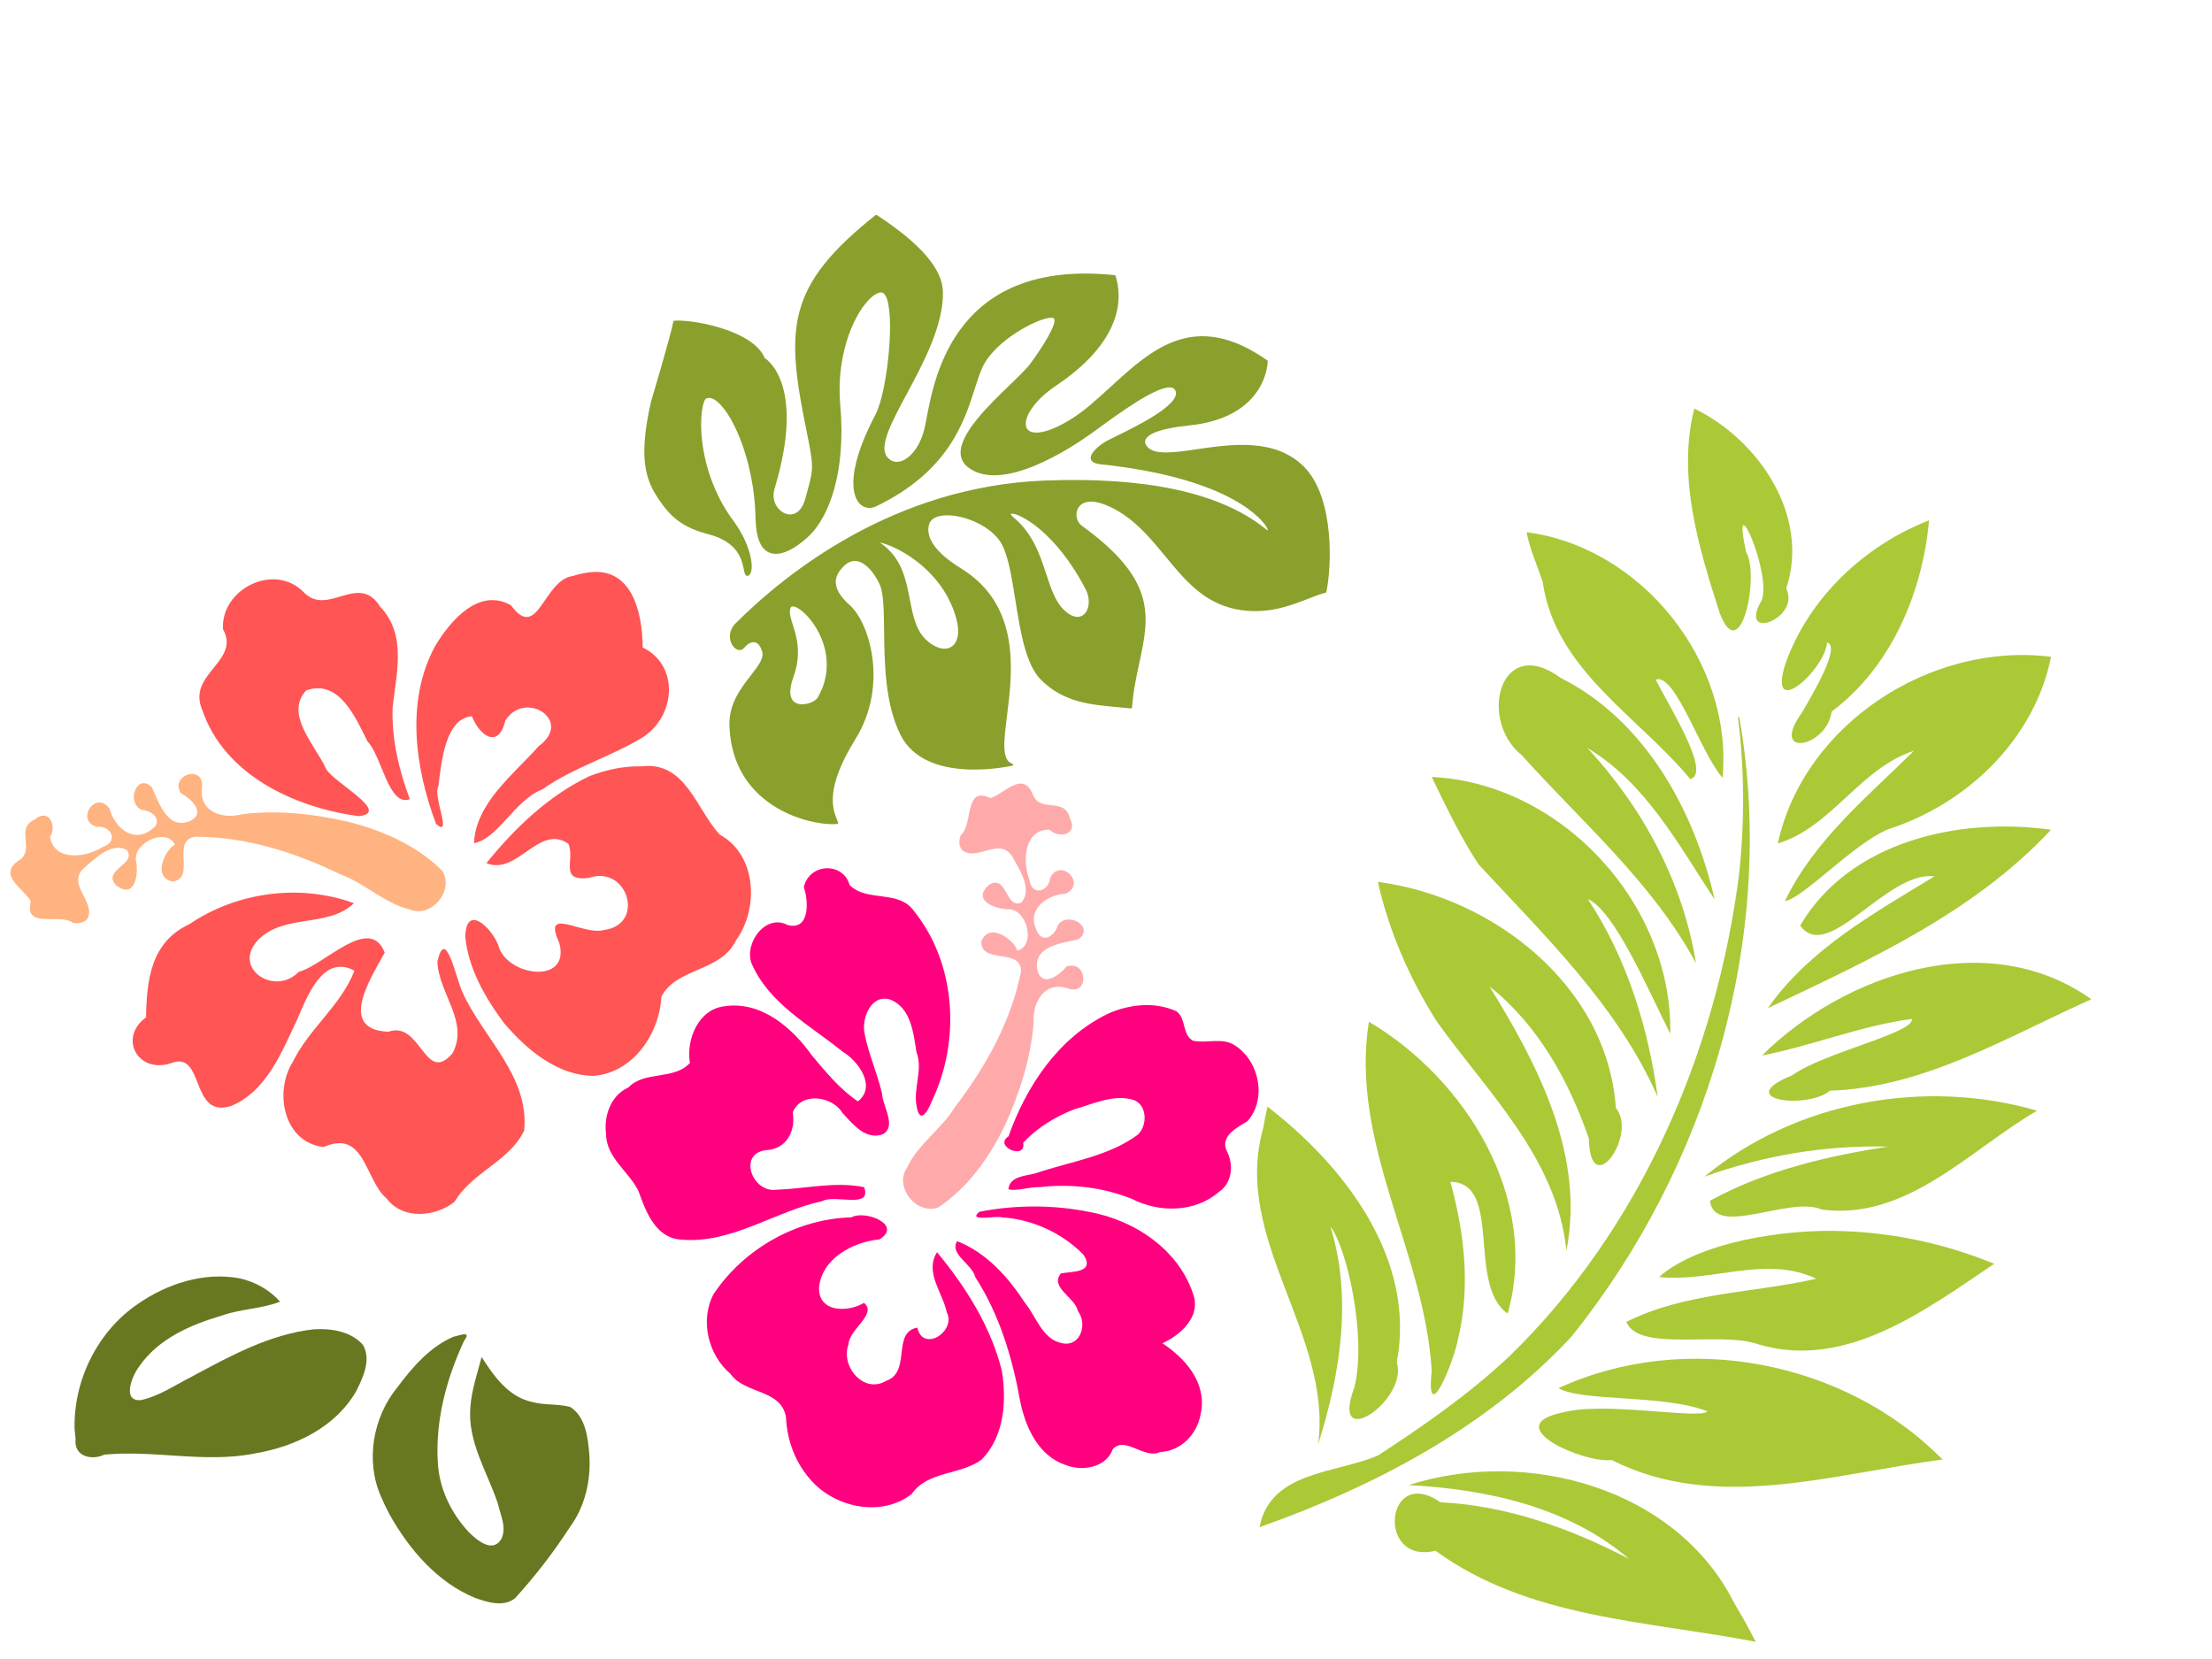 <?xml version="1.0"?><svg width="640" height="480" xmlns="http://www.w3.org/2000/svg">
 <title>hibiscus</title>
 <g>
  <title>Layer 1</title>
  <path transform="rotate(6.071 486.282 295.259)" fill="#abc837" d="m575.066,413.569c-30.864,7.318 -63.508,22.295 -95.182,10.253c-7.687,1.89 -33.76,-6.276 -15.688,-12.128c11.699,-4.639 39.7,-2.112 41.77,-4.798c-13.191,-3.619 -36.219,1.133 -43.6,-2.107c34.597,-20.645 81.6,-16.745 112.7,8.781zm8.865,-57.899c-18.363,15.379 -39.414,35.183 -65.37,30.392c-11.304,-2.786 -34.075,6.06 -38.695,-2.417c16.103,-10.351 35.576,-12.13 53.32,-18.23c-15.177,-5.382 -30.179,4.364 -45.289,4.31c10.099,-11.062 34.289,-17.769 52.072,-18.874c14.782,-0.999 29.735,0.663 43.962,4.819m7.656,-45.357c-18.29,13.367 -34.043,35.625 -58.939,35.028c-9.495,-3.15 -30.101,11.594 -32.41,0.882c14.876,-10.36 32.194,-16.387 49.546,-21.02c-17.989,1.438 -35.667,6.384 -51.911,14.278c23.945,-24.484 60.314,-35.157 93.714,-29.168m-97.508,-103.327c17.351,61.338 4.534,129.608 -29.639,182.694c-21.498,28.643 -51.953,48.99 -83.818,64.246c1.307,-16.536 20.475,-17.749 31.915,-24.28c12.172,-9.91 24.319,-20.424 34.688,-32.498c33.768,-40.514 50.453,-93.938 51.386,-146.406c-0.053,-15.022 -1.723,-30.052 -5.17,-44.674l0.372,0.156l0.268,0.762l0,0zm32.814,264.738c-31.868,-2.758 -66.131,0.269 -94.923,-16.408c-16.754,6.008 -17.071,-23.38 -0.081,-14.096c19.19,-1.069 38.265,3.525 56.032,10.547c-19.087,-13.144 -43.122,-15.715 -65.658,-14.523c32.65,-14.457 77.045,-7.511 97.317,24.1c2.558,3.372 4.97,6.854 7.313,10.38l0,0zm-131.984,-207.076c33.421,0.759 69.236,22.804 75.388,57.75c7.255,7.075 -4.563,27.944 -6.821,9.655c-7.505,-16.021 -18.149,-31.221 -33.266,-40.753c16.288,20.99 32.744,45.73 30.227,73.664c-5.471,-26.228 -27.614,-43.149 -44.387,-62.051c-9.051,-11.477 -16.435,-24.369 -21.143,-38.266m1.703,40.511c29.643,13.547 54.66,45.544 48.858,79.721c-12.723,-6.987 -5.333,-37.636 -20.514,-36.147c5.59,14.269 9.064,29.602 6.997,45.07c-0.64,7.436 -6.565,26.746 -6.604,9.788c-5.688,-33.976 -30.612,-62.88 -28.738,-98.432m-26.592,27.535c23.938,14.658 47.507,39.245 45.036,69.6c4.549,10.438 -16.629,28.526 -11.437,8.552c2.09,-14.886 -6.376,-39.999 -11.836,-45.623c8.583,19.833 7.381,42.314 3.155,63.059c0.778,-32.284 -31.236,-56.406 -25.458,-89.406l0.215,-3.096l0.328,-3.086m233.763,-56.101c-23.067,13.353 -45.333,30.542 -72.42,34.293c-5.934,6.192 -28.126,5.713 -11.342,-3.252c8.134,-7.393 34.051,-16.003 32.716,-19.899c-14.519,3.525 -27.78,10.748 -42.021,15.127c21.488,-26.3 61.059,-44.261 93.067,-26.27l0,0zm-16.804,-47.531c-19.742,26.286 -48.523,43.162 -76.013,59.992c10.173,-18.332 27.672,-30.585 43.9,-43.019c-13.92,-0.291 -27.848,28.538 -37.126,18.263c11.79,-25.985 42.762,-36.163 69.239,-35.236l0,0zm-5.276,-49.762c-2.251,24.316 -19.818,45.011 -41.587,54.582c-9.732,5.371 -22.153,22.342 -27.509,23.829c6.546,-18.344 20.449,-32.43 32.524,-47.168c-14.987,6.641 -21.219,24.372 -36.331,30.828c3.864,-35.417 38.188,-62.801 72.903,-62.071l0,0zm-39.276,-35.539c0.328,21.15 -6.433,43.385 -22.185,58.021c-0.233,10.485 -16.732,15.51 -8.461,1.111c2.557,-5.787 9.256,-20.252 5.026,-20.878c0.408,7.704 -14.909,24.893 -11.299,7.326c4.781,-19.748 19.147,-36.37 36.92,-45.58zm-70.974,-24.968c19.372,6.93 36.707,27.258 31.961,48.965c5.237,8.147 -12.384,16.973 -6.744,4.241c2.491,-7.688 -12.728,-34.013 -5.895,-13.496c4.688,6.224 1.963,33.817 -5.798,18.204c-8.011,-18.131 -16.36,-37.59 -13.524,-57.913l0,0zm-64.268,114.017c37.359,-2.2 73.182,29.046 76.493,66.573c-7.553,-11.675 -19.775,-33.742 -27.84,-36.212c13.02,15.749 21.286,34.991 26.162,54.764c-14.322,-25.001 -37.424,-42.837 -58.66,-61.417c-6.097,-7.387 -11.078,-15.605 -16.156,-23.709l0,0zm85.153,26.606c-12.096,-14.716 -23.445,-31.493 -41.24,-39.698c17.72,15.416 31.608,35.737 37.835,58.601c-14.976,-21.884 -37.087,-37.02 -56.457,-54.484c-13.811,-8.827 -9.988,-34.39 8.718,-23.499c25.517,9.557 42.582,33.971 51.144,59.079zm-65.341,-99.926c33.447,0.755 63.428,30.89 63.894,64.657c-7.11,-6.5 -16.804,-28.832 -22.229,-26.194c4.295,6.801 19.072,25.244 12.989,27.562c-16.868,-16.474 -42.223,-27.317 -48.493,-52.201c-2.069,-4.6 -4.704,-8.965 -6.161,-13.825l0,0z" id="path3416-4"/>
  <g externalResourcesRequired="false" fill="#89a02c" id="g3876">
   <g externalResourcesRequired="false" fill="#89a02c" id="g3878">
    <g fill="#89a02c" id="g3884">
     <g transform="rotate(32.091 274.506 155.682)" fill="#89a02c" id="g3886">
      <path fill="#89a02c" d="m303.956,149.538c-4.455,-3.698 -9.506,-7.89 -16.548,-8.836c-1.295,-0.175 -1.412,-0.486 -1.413,-0.489l0,-0.003c0,-0.015 0.021,-0.076 0.137,-0.168c1.539,-1.231 13.402,-2.578 29.943,7.246c2.55,1.516 4,4.444 3.23,6.528c-0.65,1.759 -2.717,2.392 -5.67,1.739c-3.319,-0.736 -6.409,-3.301 -9.68,-6.016m-40.112,16.723c4.395,-0.378 15.599,-0.374 24.695,7.812c3.091,2.783 4.332,5.715 3.321,7.845c-0.972,2.045 -3.872,2.889 -7.394,2.152c-3.956,-0.828 -6.899,-3.975 -10.015,-7.306c-4.217,-4.509 -8.582,-9.166 -16.122,-9.382c0.694,-0.325 2.531,-0.864 5.515,-1.121m-14.282,34.607c-1.636,-1.387 -2.928,-2.485 -3.107,-3.82c-0.034,-0.244 0.05,-0.432 0.263,-0.592c1.144,-0.86 5.08,-0.408 9.115,1.636c3.21,1.626 10.717,6.523 11.062,16.85c0.048,1.48 -2.093,4.328 -4.37,4.631c-2.164,0.287 -3.846,-1.816 -4.736,-5.922c-1.54,-7.11 -5.404,-10.389 -8.226,-12.782m-47.905,-61.024l-0.006,0l0.006,0zm89.264,-46.063c-1.43,5.185 -2.781,10.085 -4.87,14.258c-3.969,7.922 -7.444,9.68 -9.213,8.779c-2.423,-1.235 -2.903,-7.325 0.547,-15.011c7.093,-15.814 6.272,-28.621 -2.313,-36.062c-0.077,-0.067 -0.185,-0.081 -0.276,-0.036c-41.339,20.257 -28.844,52.055 -24.139,64.026l0.978,2.575c1.967,5.733 0.996,10.198 -0.839,12.081c-1.088,1.114 -2.464,1.398 -3.984,0.82c-3.605,-1.373 -4.141,-9.274 -4.76,-18.422c-0.68,-10.04 -1.528,-22.534 -6.845,-30.599c-3.631,-5.505 -12.8,-8.332 -28.034,-8.641c-0.109,-0.002 -0.21,0.069 -0.247,0.176c-11.006,31.144 -4.722,41.548 16.044,63.339c7.622,7.996 7.707,8.282 9.886,15.598l0.454,1.518c0.703,2.342 0.495,4.289 -0.586,5.483c-0.963,1.062 -2.584,1.462 -4.235,1.045c-2.076,-0.525 -3.668,-2.129 -4.259,-4.292c-8.156,-29.864 -21.317,-30.572 -22.513,-30.573c-7.393,-5.224 -24.431,1.991 -27.947,4.789c-0.096,0.078 -0.128,0.215 -0.074,0.33c1.159,2.483 6.861,23.058 6.918,23.265c6.122,17.289 11.701,20.595 18.917,23.381c5.033,1.944 9.486,1.973 15.373,0.097c8.567,-2.725 12.218,1.106 14.179,3.163c0.806,0.846 1.388,1.457 1.936,0.973c0.196,-0.173 0.406,-0.515 0.298,-1.16c-0.384,-2.296 -4.591,-7.124 -12.4,-10.191c-14.2,-5.585 -22.891,-17.374 -25.033,-23.493c-0.433,-1.236 -0.453,-1.923 -0.329,-2.154c0.363,-0.668 1.084,-1.031 2.144,-1.077c5.479,-0.239 18.946,8.319 28.429,22.801c3.038,4.636 5.96,6.737 8.687,6.244c4.462,-0.808 6.595,-8.112 7.143,-10.331c1.821,-7.381 -0.51,-20.91 -12.513,-36.748c-8.216,-10.848 -10.534,-23.12 -9.211,-29.933c0.399,-2.052 1.111,-3.466 2.004,-3.981c0.393,-0.226 0.909,-0.166 1.534,0.181c5.203,2.884 15.192,23.27 15.758,30.519c1.61,20.684 7.878,23.915 9.761,24.412c1.771,0.468 3.499,-0.237 4.511,-1.835c12.376,-19.607 8.621,-34.242 6.137,-43.925c-0.66,-2.573 -1.23,-4.795 -1.452,-6.777c-0.941,-8.427 5.975,-20.182 9.093,-22.357c0.467,-0.325 0.841,-0.439 1.052,-0.319c1.531,0.87 1.481,9.06 1.075,14.354c-0.022,1.616 -0.799,4.739 -1.696,8.354c-2.084,8.39 -4.94,19.881 -1.603,24.699c0.944,1.363 2.338,2.124 4.141,2.261c12.266,0.933 22.058,-20.537 24.768,-27.141l1.029,-2.553c2.807,-7.012 8.032,-20.065 11.773,-21.18c0.497,-0.148 0.938,-0.072 1.351,0.232c3.44,2.537 -4.291,14.93 -7.593,20.223l-1.564,2.577c-1.115,2.052 -2.351,5.572 -1.197,6.856c0.597,0.664 1.681,0.617 3.224,-0.137c34.857,-17.032 48.821,-10.916 50.298,-10.163c0.646,0.329 0.863,0.554 0.95,0.681c-0.249,0.015 -0.758,-0.039 -1.313,-0.097c-16.379,-1.784 -36.926,5.663 -61.07,22.131c-35.956,24.527 -49.164,62.213 -53.839,82.493c-0.667,2.876 0.83,4.579 1.506,5.178c1.066,0.946 2.414,1.312 3.352,0.911c0.618,-0.263 0.99,-0.836 1.05,-1.61c0.055,-0.679 0.526,-2.236 1.639,-2.722c0.878,-0.383 1.978,-0.018 3.262,1.084c1.546,1.324 1.268,4.091 0.918,7.596c-0.463,4.625 -1.038,10.381 2.416,15.525c4.754,7.084 11.05,11.319 18.717,12.585c10.331,1.706 19.893,-2.612 22.905,-4.97c0.066,-0.051 0.107,-0.128 0.107,-0.213c-0.001,-0.085 -0.036,-0.161 -0.102,-0.211l-0.729,-0.553c-2.726,-2.007 -7.801,-5.745 -7.88,-22.614c-0.084,-18.28 -14.497,-30.679 -21.879,-31.925c-3.687,-0.623 -6.015,-1.799 -7.118,-3.595c-0.85,-1.384 -0.97,-3.134 -0.368,-5.351c0.407,-1.501 1.23,-2.51 2.445,-2.999c2.164,-0.87 5.547,-0.042 9.055,2.217c2.291,1.474 5.03,5.726 8.203,10.65c5.136,7.97 11.525,17.89 20.108,23.081c13.995,8.467 31.957,-9.537 32.137,-9.72c0.084,-0.085 0.102,-0.217 0.044,-0.322c-0.058,-0.106 -0.177,-0.158 -0.29,-0.127c-3.279,0.885 -5.591,-4.088 -8.793,-10.97c-5.411,-11.631 -13.587,-29.208 -33.936,-29.002c-11.255,0.115 -13.959,-3.65 -14.57,-5.905c-0.48,-1.78 0.81,-3.278 1.976,-4.22c4.292,-3.468 13.739,-5.133 19.033,-1.997c3.512,2.08 7.52,6.662 11.764,11.515c6.107,6.982 12.421,14.204 18.502,15.606c9.03,2.084 15.956,-1.446 23.286,-5.181l3.224,-1.622c0.062,-0.032 0.111,-0.09 0.134,-0.161c0.021,-0.07 0.014,-0.146 -0.019,-0.21c-2.216,-4.203 -3.677,-8.23 -5.09,-12.124c-4.651,-12.822 -8.325,-22.949 -35.088,-24.724c-1.929,-0.128 -3.582,-1.796 -3.685,-3.719c-0.13,-2.42 2.163,-4.301 6.134,-5.029c7.991,-1.463 15.401,0.998 22.567,3.375c8.478,2.815 16.487,5.474 25.36,2.2c8.393,-3.097 12.98,-9.29 16.329,-13.811c1.204,-1.626 2.244,-3.03 3.279,-4.082c0.073,-0.074 0.097,-0.185 0.062,-0.284c-2.233,-6.327 -12.297,-24.557 -24.95,-27.314c-11.421,-2.487 -21.015,5.67 -28.723,12.226c-4.865,4.136 -9.066,7.708 -12.2,7.096c-0.47,-0.092 -1.59,-0.417 -1.825,-1.456c-0.321,-1.423 0.887,-4.359 8.467,-10.275c17.675,-13.795 9.742,-27.275 9.395,-27.841c-0.044,-0.074 -0.121,-0.12 -0.204,-0.124c-25.552,-1.368 -30.035,14.889 -34.372,30.611" id="path3894"/>
     </g>
    </g>
   </g>
  </g>
  <path fill="#ff5555" d="m111.878,346.775c-6.396,-5.367 -6.212,-20.184 -18.247,-14.902c-11.62,-1.339 -14.398,-15.965 -8.912,-24.642c4.693,-9.621 13.936,-16.288 17.824,-26.38c-9.149,-4.994 -13.784,7.712 -16.602,14.218c-4.447,9.374 -8.861,20.737 -19.128,24.948c-11.859,3.709 -7.56,-16.039 -17.162,-12.461c-9.686,3.379 -15.579,-7.279 -7.393,-13.2c0.17,-10.565 1.349,-21.829 12.465,-26.909c13.734,-9.376 32.028,-11.83 47.682,-6.132c-7.358,7.179 -20.234,2.945 -27.737,10.656c-7.696,8.136 4.777,16.425 11.758,9.221c7.483,-1.968 20.561,-16.731 24.885,-5.568c-3.756,6.963 -13.947,22.257 1.045,22.899c9.471,-3.374 10.522,15.494 18.531,6.277c4.961,-9.088 -3.966,-17.339 -4.332,-26.511c2.362,-10.832 5.442,5.206 7.356,9.026c5.984,13.102 19.301,24.098 17.751,39.774c-4.247,8.967 -15.14,12.055 -20.141,20.634c-5.577,4.395 -14.981,5.266 -19.643,-0.949l0,0zm-8.094,-110.632c-18.518,-2.497 -38.839,-11.841 -45.268,-30.745c-4.513,-10.497 11.229,-14.01 5.99,-23.387c-0.606,-11.696 14.925,-19.286 23.316,-10.715c7.01,7.369 15.882,-5.905 22.201,4.279c7.775,8.169 4.605,19.364 3.565,29.19c-0.278,9.052 1.803,18.028 4.986,26.455c-6.126,2.393 -8.114,-12.508 -12.238,-16.699c-3.412,-6.788 -8.178,-18.182 -17.745,-14.762c-6.43,6.921 2.78,15.992 5.777,22.762c2.461,4.091 18.947,12.609 9.418,13.621l0,0l-0,0zm66.795,-11.599c-11.902,5.689 -21.627,15.021 -29.839,25.187c8.921,3.696 15.224,-11.521 23.733,-5.587c1.961,4.824 -2.806,10.901 5.887,9.867c11.127,-3.905 16.527,13.337 4.517,15.048c-6.272,1.809 -18.161,-7.345 -13.061,3.756c3.359,12.344 -15.473,9.676 -17.68,0.567c-1.998,-5.067 -9.334,-12.035 -9.51,-2.295c0.888,9.141 5.784,17.695 11.237,24.954c6.525,7.69 15.535,15.285 26.116,15.234c11.329,-1.065 18.831,-12.231 19.384,-22.927c4.483,-8.504 17.198,-7.078 21.565,-16.238c6.678,-9.184 6.09,-24.774 -4.699,-30.63c-6.812,-7.395 -9.901,-21.412 -22.727,-19.731c-5.105,-0.168 -10.17,1.001 -14.923,2.795l-0,0zm-4.772,-57.903c-8.585,1.046 -10.142,19.214 -17.926,8.518c-9.297,-5.365 -17.647,4.512 -21.964,11.731c-8.615,15.887 -5.83,35.262 0.24,51.477c4.935,4.339 -1.032,-8.186 0.68,-10.858c0.843,-6.578 1.863,-19.643 9.703,-20.278c2.096,5.466 7.636,9.736 9.654,1.282c5.533,-9.038 19.943,-0.103 9.633,7.401c-7.265,8.236 -18.161,16.39 -18.686,28.03c6.906,-1.196 11.854,-12.544 19.764,-15.548c8.969,-6.345 19.735,-9.391 29.023,-15.045c9.744,-6.264 10.563,-20.991 0.024,-26.006c-0.078,-10.108 -3.08,-24.121 -16.619,-21.572l-1.793,0.339l-1.733,0.53l0,0l-0,0z" id="path7488"/>
  <path fill="#ffb380" id="path7490" d="m21.088,267.016c-3.718,-2.959 -14.254,2.031 -12.175,-6.265c-2.135,-3.794 -9.836,-7.593 -3.397,-11.839c4.827,-3.112 -1.304,-9.181 4.52,-11.786c3.992,-3.497 6.582,1.764 4.431,5.059c1.297,7.265 10.617,5.888 15.278,2.848c4.701,-1.519 2.442,-6.287 -1.715,-5.806c-6.4,-1.806 -0.358,-10.815 3.634,-5.287c1.46,5.341 6.772,10.183 12.069,6.136c3.696,-2.416 0.571,-5.577 -2.677,-5.742c-4.737,-2.049 -1.504,-10.816 2.848,-6.593c2.142,4.58 4.589,12.663 11.296,9.712c4.567,-2.504 -0.286,-6.604 -2.919,-7.986c-3.219,-5.493 7.153,-8.396 6.12,-1.472c-0.757,7.028 6.104,9.115 11.736,7.572c10.294,-1.257 20.781,-0.082 30.847,2.248c9.882,2.533 19.69,6.875 26.989,14.13c3.533,5.664 -3.172,13.828 -9.433,11.177c-7.4,-1.772 -12.914,-7.56 -19.994,-10.117c-13.128,-6.392 -27.48,-10.956 -42.202,-10.909c-6.894,1.249 0.362,11.694 -6.202,12.976c-6.135,-0.908 -2.58,-9.071 0.468,-10.696c-2.368,-4.955 -11.774,-0.724 -11.295,4.41c0.879,3.975 -0.171,11.553 -5.688,7.399c-4.272,-4.503 5.912,-5.994 3.163,-10.173c-4.433,-2.617 -9.442,2.545 -12.683,5.306c-4.734,4.802 3.597,9.452 1.221,14.461c-1.008,1.272 -2.727,1.531 -4.239,1.237z"/>
  <path transform="rotate(59.899 97.162 418.224)" fill="#677821" id="path6662" d="m116.489,414.331c-11.232,-1.252 -21.031,-9.488 -24.965,-19.972c-2.841,-6.676 -5.385,-13.948 -4.517,-21.299c0.571,-1.764 1.062,-5.665 2.527,-2.189c6.947,9.951 15.817,18.879 26.772,24.327c6.667,3.392 14.513,3.97 21.749,2.332c3.118,-0.82 8.778,-2.77 6.635,-6.993c-1.97,-3.205 -6.214,-3.438 -9.506,-4.45c-9.417,-1.94 -19.828,-1.342 -28.055,-7.082c-4.155,-2.794 -7.42,-6.637 -10.967,-10.119c6.496,-0.271 13.764,-0.911 18.468,-5.981c2.728,-2.652 4.238,-6.271 6.914,-8.966c4.726,-2.38 10.13,0.006 14.52,2.065c6.729,3.266 12.552,8.629 15.542,15.565c3.91,7.697 7.191,15.719 9.796,23.948c0.632,4.215 -2.972,7.493 -5.885,9.973c-9.397,7.205 -21.669,9.447 -33.266,9.293c-1.927,-0.058 -3.851,-0.207 -5.762,-0.452l0,0zm-61.414,66.855c-12.294,-6.733 -20.997,-19.806 -22.057,-33.837c-0.859,-10.242 1.48,-21.274 8.275,-29.224c3.107,-3.393 7.242,-5.918 11.784,-6.797c-0.904,5.723 -3.914,10.845 -4.966,16.543c-2.252,9.195 -3.453,19.458 0.818,28.263c1.241,2.98 6.224,9.41 8.614,4.244c1.629,-5.145 1.181,-10.681 1.481,-16.016c0.413,-12.62 0.688,-25.735 5.858,-37.478c2.239,-4.49 5.886,-9.04 11.044,-10.052c4.927,0.03 8.111,4.632 10.559,8.345c6.096,10.428 5.05,23.455 0.949,34.399c-4.716,13.952 -15.51,24.657 -21.567,37.913c-0.353,4.209 -4.077,7.928 -8.083,4.921c-0.918,-0.373 -1.816,-0.795 -2.708,-1.224l0,0z"/>
  <g transform="rotate(11.493 268.798 329.503)" id="svg_1">
   <path fill="#ff007f" id="path6656" d="m180.556,332.313c3.686,-5.841 12.468,-4.615 16.073,-10.544c-2.511,-6.452 -0.657,-15.862 6.688,-18.116c9.966,-3.566 20.311,2.23 27.445,8.937c4.922,3.895 9.852,7.983 15.718,10.387c4.513,-5.38 -2.288,-11.495 -7.254,-13.235c-10.806,-5.652 -23.695,-9.318 -30.94,-19.871c-3.186,-5.389 1.283,-14.941 8.18,-12.821c6.727,0.238 4.329,-8.353 2.32,-11.698c0.155,-7.141 9.673,-9.507 12.884,-3.207c6.036,3.915 14.293,-1.664 19.799,3.711c14.956,12.432 20.625,34.038 15.984,52.616c-0.516,3.082 -1.985,7.679 -3.993,2.66c-2.166,-4.95 -0.242,-10.868 -3.262,-15.563c-1.921,-5.24 -4.164,-12.298 -10.509,-13.323c-5.69,-0.516 -7.066,7.074 -5.175,11.26c2.275,5.488 5.833,10.365 8.313,15.781c0.911,3.669 6.236,8.496 2.55,11.611c-4.44,2.703 -9.095,-1.22 -12.614,-3.742c-3.869,-4.235 -12.949,-3.688 -14.126,2.684c1.9,5.104 0.464,10.801 -5.519,12.304c-7.694,2.658 -1.274,12.87 5.256,10.607c8.214,-1.949 16.181,-5.799 24.786,-5.811c3.674,5.866 -7.982,3.653 -10.993,6.353c-13.078,5.691 -23.451,17.646 -38.251,19.117c-7.033,0.755 -11.297,-6.047 -14.437,-11.266c-3.833,-5.1 -11.158,-7.63 -12.533,-14.439c-1.735,-4.897 -0.868,-11.227 3.609,-14.391l-0,0zm110.633,-8.094c2.125,-15.273 8.491,-30.859 21.054,-40.446c5.507,-3.975 12.643,-6.289 19.402,-4.682c3.179,1.484 2.859,6.32 6.347,7.371c4.063,0.06 8.077,-2.736 12.162,-1.08c7.815,3.021 12.232,13.348 7.891,20.789c-2.506,2.287 -6.927,5.789 -4.162,9.574c2.795,3.314 3.459,8.797 0.196,12.043c-5.5,7.285 -15.771,9.449 -24.275,7.053c-8.934,-1.662 -18.21,-0.815 -26.832,1.968c-2.854,0.482 -6.539,2.63 -8.771,2.422c-0.367,-4.022 4.424,-4.766 7.132,-6.287c8.957,-5.229 19.281,-8.749 26.396,-16.627c2.327,-3.221 0.994,-9.172 -3.395,-9.665c-6.06,-0.406 -11.098,3.562 -16.205,6.192c-4.929,3.19 -9.33,7.315 -12.407,12.345c1.907,4.921 -8.374,2.695 -4.532,-0.97l0,0zm11.599,66.795c-5.684,-11.905 -15.025,-21.623 -25.187,-29.839c-2.424,6.394 3.906,11.128 6.202,16.434c3.917,4.855 -4.364,12.973 -7.442,6.094c-7.061,2.807 0.95,12.934 -5.767,16.882c-5.597,5.144 -13.906,-1.544 -12.767,-8.243c-0.758,-4.093 6.538,-10.345 1.97,-12.568c-3.947,3.604 -12.308,5.411 -13.596,-1.683c-0.976,-8.479 6.965,-14.959 14.34,-17.232c5.869,-5.445 -5.753,-7.613 -9.247,-4.614c-15.422,3.558 -28.707,15.138 -34.654,29.749c-2.388,8.242 2.011,17.552 9.431,21.602c5.125,4.979 15.377,1.311 18.238,9.165c1.704,6.739 5.489,12.627 11.162,16.69c8.507,6.045 21.805,6.024 28.882,-2.251c3.267,-7.572 12.84,-8.137 17.876,-13.834c5.067,-7.839 3.722,-18.073 0.56,-26.352l0,-0zm57.902,-4.773c-2.358,-6.037 -8.138,-9.843 -13.895,-12.24c4.405,-3.293 9.007,-9.195 6.286,-14.901c-6.53,-12.366 -21.062,-18.389 -34.558,-18.114c-10.684,-0.001 -21.405,2.206 -31.254,6.298c-2.949,3.691 4.976,0.037 6.747,0.28c8.723,-1.218 17.892,0.957 25.171,5.829c4.623,4.552 -2.21,5.408 -5.235,6.669c-2.473,4.636 5.386,5.91 7.003,9.723c3.446,2.99 2.854,9.928 -2.495,9.989c-5.927,0.156 -8.907,-5.939 -12.944,-9.247c-6.272,-6.354 -13.864,-12.077 -22.862,-13.633c-1.49,4.199 5.659,5.629 7.233,9.159c9.05,9.252 15.226,20.837 19.954,32.779c3.022,7.017 8.29,14.252 16.445,15.269c5.105,0.933 11.726,-1.545 12.504,-7.237c2.84,-4.534 9.371,1.194 13.605,-1.897c5.742,-1.406 9.351,-7.028 9.276,-12.759c0.073,-2.027 -0.234,-4.077 -0.98,-5.967l0,0z"/>
   <path fill="#ffaaaa" d="m260.314,241.523c2.96,-3.717 -2.03,-14.254 6.266,-12.175c3.793,-2.135 7.593,-9.837 11.839,-3.397c3.111,4.827 9.181,-1.304 11.786,4.52c3.497,3.992 -1.763,6.582 -5.059,4.431c-7.266,1.297 -5.888,10.617 -2.849,15.278c1.52,4.701 6.287,2.442 5.807,-1.715c1.806,-6.4 10.814,-0.358 5.287,3.633c-5.341,1.46 -10.183,6.772 -6.136,12.069c2.416,3.696 5.577,0.571 5.742,-2.677c2.049,-4.737 10.816,-1.504 6.594,2.848c-4.58,2.142 -12.664,4.589 -9.712,11.296c2.503,4.567 6.603,-0.286 7.985,-2.919c5.494,-3.219 8.396,7.153 1.472,6.12c-7.027,-0.757 -9.115,6.104 -7.572,11.736c1.257,10.294 0.082,20.781 -2.248,30.847c-2.533,9.882 -6.876,19.69 -14.131,26.989c-5.664,3.532 -13.827,-3.172 -11.177,-9.434c1.773,-7.4 7.56,-12.913 10.117,-19.994c6.392,-13.128 10.957,-27.48 10.91,-42.202c-1.249,-6.894 -11.695,0.362 -12.977,-6.202c0.909,-6.135 9.072,-2.58 10.696,0.468c4.955,-2.369 0.724,-11.774 -4.41,-11.295c-3.974,0.879 -11.552,-0.171 -7.399,-5.688c4.504,-4.272 5.994,5.912 10.174,3.163c2.616,-4.433 -2.546,-9.442 -5.307,-12.682c-4.802,-4.734 -9.451,3.597 -14.461,1.221c-1.272,-1.008 -1.531,-2.727 -1.237,-4.239z" id="path6658"/>
  </g>
 </g>
</svg>